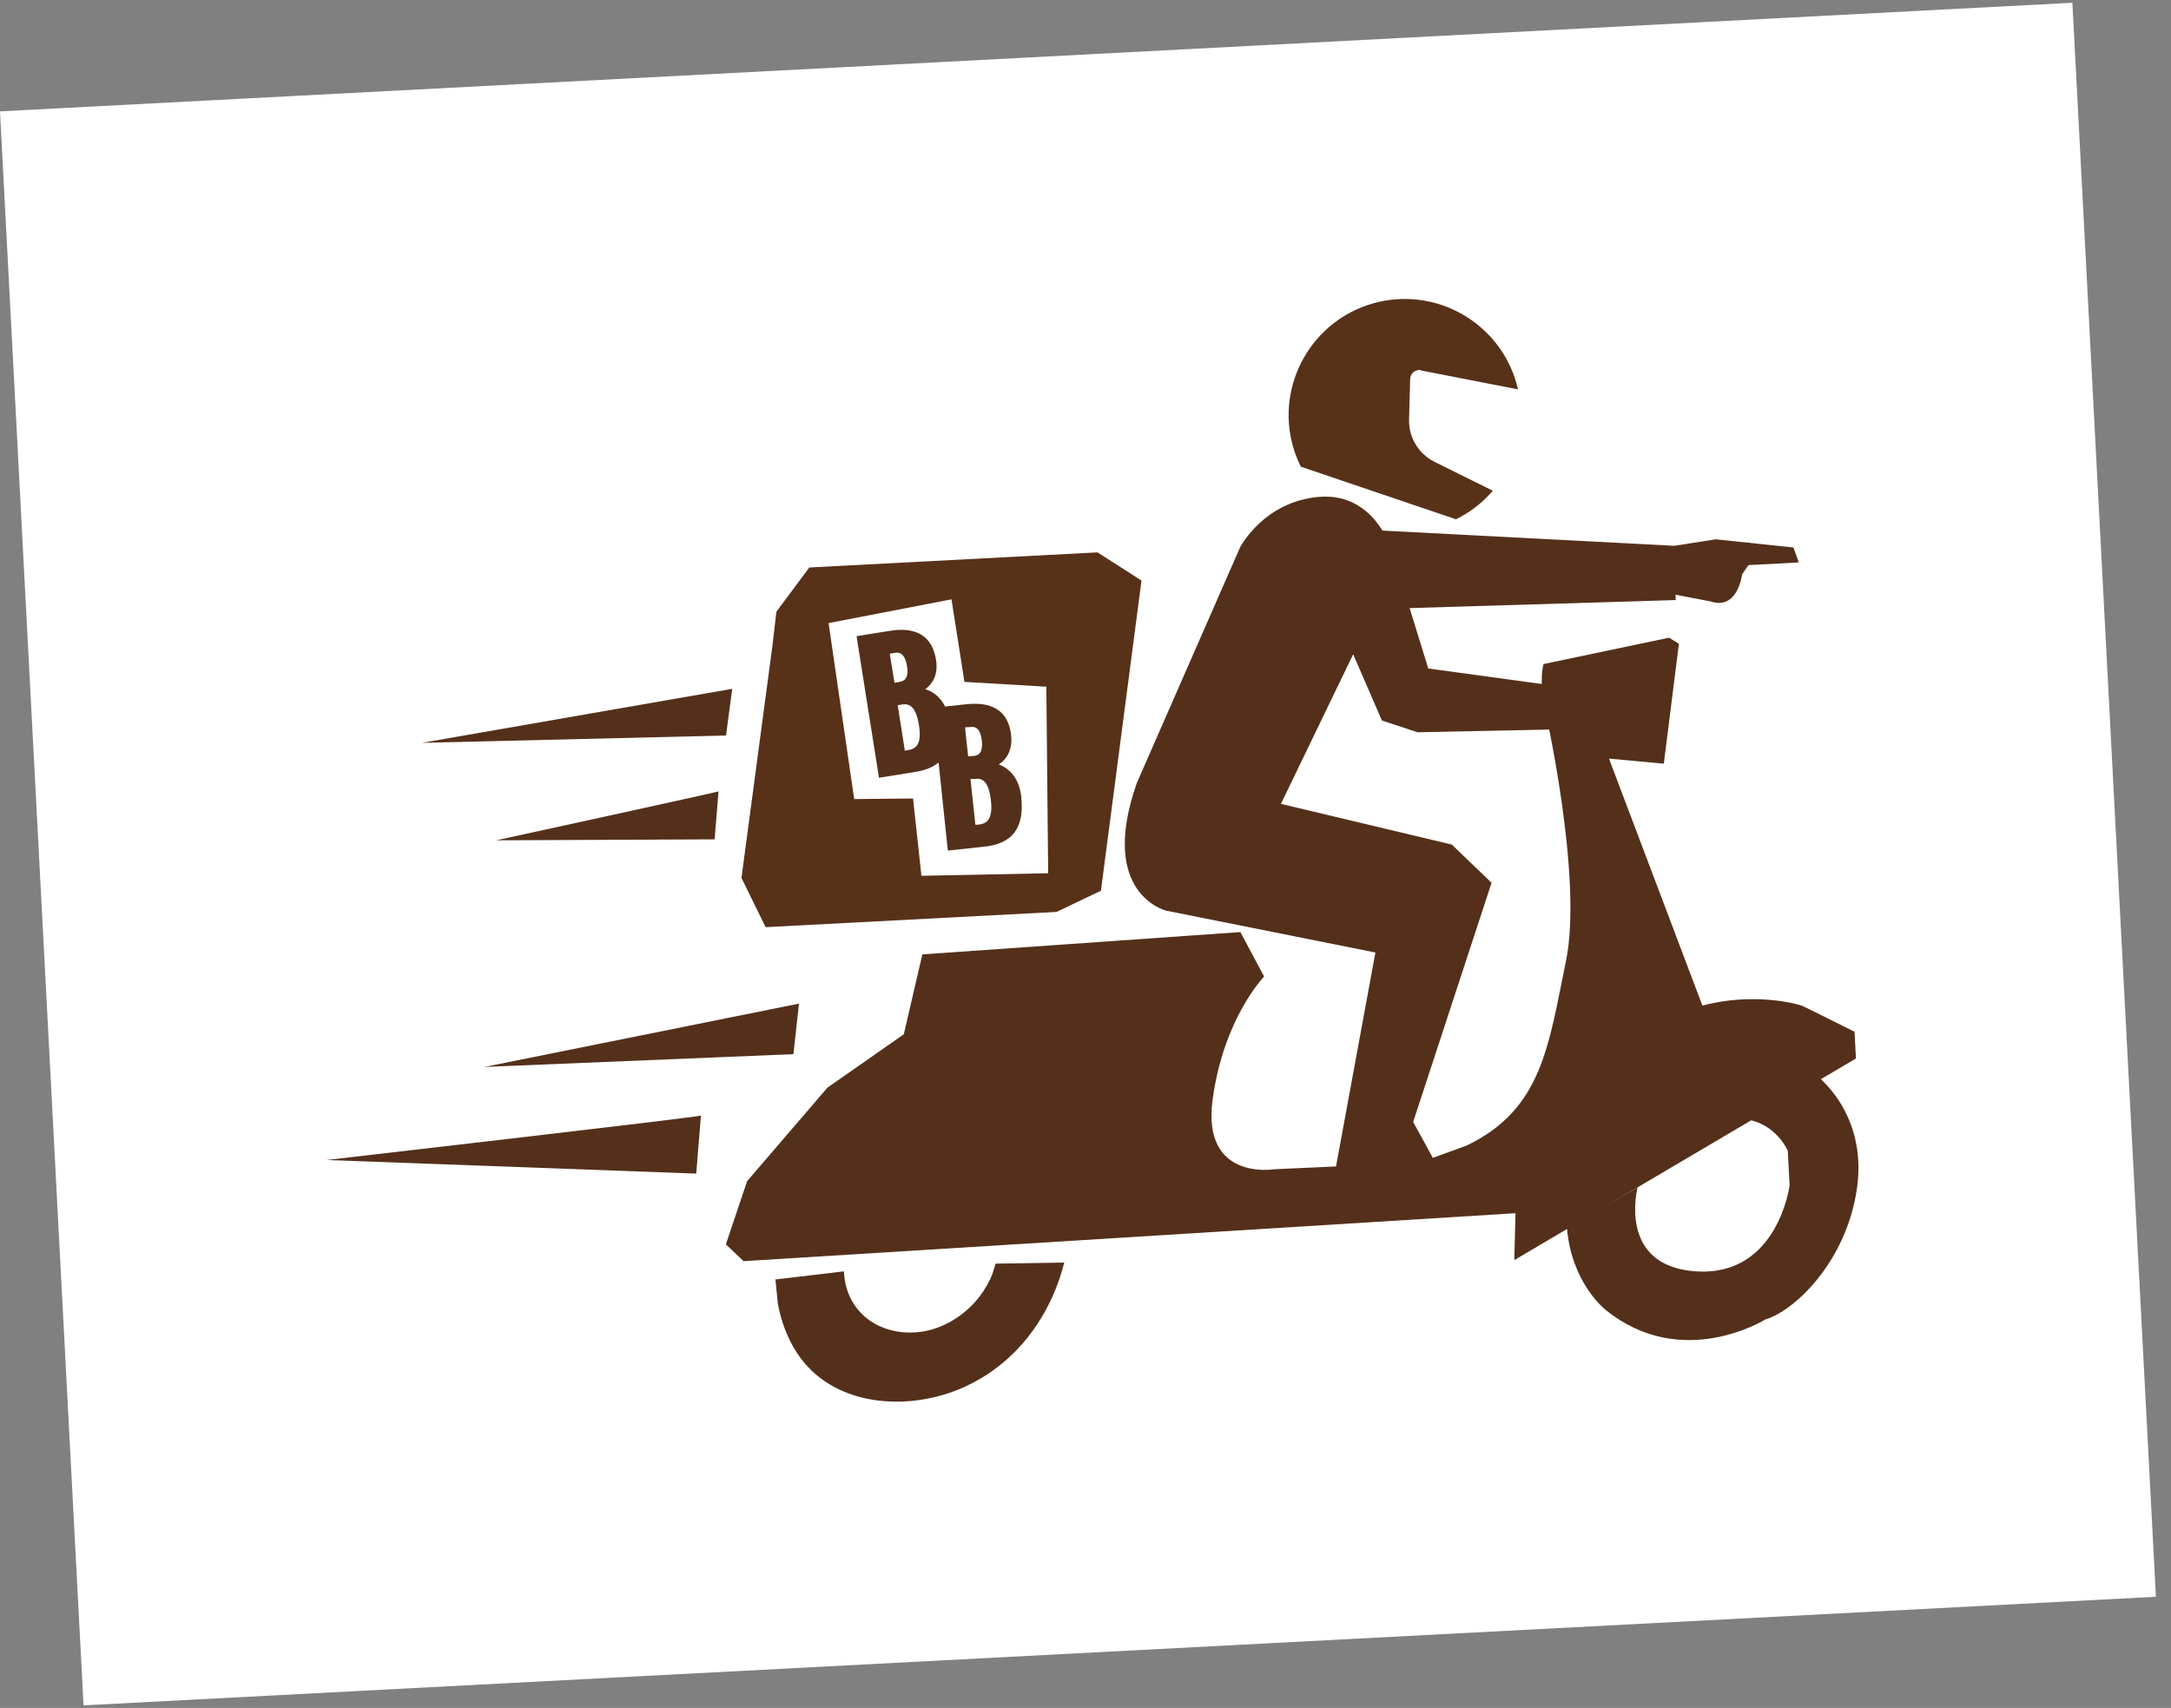 <svg width="136" height="107" viewBox="0 0 136 107" fill="none" xmlns="http://www.w3.org/2000/svg">
<rect x="0" y="0" width="136" height="107" fill="#808080" stroke="none"/>
<rect width="130" height="100" transform="translate(0 6.977) rotate(-3)" fill="white"/>
<g clip-path="url(#clip0_2075_550)">
<path d="M45.869 43.154L26.433 46.537L45.481 46.08L45.869 43.154Z" fill="#54301A"/>
<path d="M45.01 49.581C44.758 49.665 31.084 52.646 31.084 52.646L44.768 52.584L45.01 49.581Z" fill="#54301A"/>
<path d="M43.895 69.893C43.545 70.011 20.454 72.674 20.454 72.674L43.615 73.525L43.909 69.892L43.895 69.893Z" fill="#54301A"/>
<path d="M50.051 62.876L30.346 66.843L49.704 66.042L50.051 62.876Z" fill="#54301A"/>
<path d="M88.993 23.204L95.094 24.394C94.205 20.481 90.302 18.022 86.389 18.911C82.476 19.8 80.017 23.703 80.906 27.616C81.035 28.179 81.234 28.724 81.489 29.238L91.205 32.532C92.094 32.1 92.874 31.49 93.518 30.744L89.877 28.941C88.868 28.438 88.23 27.403 88.27 26.262L88.337 23.737C88.349 23.423 88.607 23.182 88.92 23.179C88.948 23.178 88.991 23.176 89.02 23.188L88.993 23.204Z" fill="#583119"/>
<path d="M48.401 40.358L46.448 55.003L47.962 58.086L66.186 57.131L68.966 55.803L71.508 36.37L68.752 34.606L50.698 35.552L48.636 38.323L48.401 40.358Z" fill="#583119"/>
<path d="M57.78 59.793L56.618 64.797L51.836 68.138L46.802 73.999L45.471 77.958L46.581 79.011L94.936 76.006L94.862 78.944L116.263 66.314L116.175 64.638C116.175 64.638 113.133 63.117 112.9 63.015C112.667 62.913 109.877 62.134 106.646 63.001L100.793 47.526L104.228 47.844L105.173 40.331L104.555 39.951L96.694 41.602C96.694 41.602 96.401 42.529 96.749 44.277C96.749 44.277 99.188 54.946 98.097 60.216C97.006 65.486 96.617 69.495 91.879 71.765L89.643 72.581L87.524 72.905L79.808 73.253C79.808 73.253 75.275 74.003 75.962 68.896C76.648 63.79 79.189 61.178 79.189 61.178L77.704 58.393L57.737 59.795L57.78 59.793Z" fill="#54301A"/>
<path d="M48.579 80.188C48.579 80.188 48.724 81.59 48.728 81.675C48.929 82.776 49.327 83.852 49.946 84.788C52.05 87.982 56.403 88.409 59.742 87.166C63.318 85.839 65.749 82.749 66.668 79.097L62.37 79.166C62.37 79.166 62.188 79.759 62.175 79.788C61.975 80.312 61.687 80.811 61.34 81.257C60.446 82.4 59.081 83.269 57.624 83.445C55.118 83.748 52.973 82.222 52.867 79.65C52.867 79.65 48.564 80.16 48.549 80.161L48.579 80.188Z" fill="#54301A"/>
<path d="M102.586 74.395C102.586 74.395 101.266 79.378 106.323 79.654C111.379 79.93 112.108 74.266 112.108 74.266L111.994 72.093C111.994 72.093 111.263 70.379 109.355 70.123L113.828 67.41C113.828 67.41 116.985 69.752 116.332 74.415C115.679 79.078 112.365 82.158 110.582 82.664C110.582 82.664 105.356 85.943 100.566 82.049C100.566 82.049 98.442 80.395 98.16 76.92L102.586 74.395Z" fill="#54301A"/>
<path d="M80.217 50.356L90.948 52.913L93.438 55.304L88.526 70.289L90.022 73.016L83.644 73.351L86.161 59.673L73.062 57.055C73.062 57.055 68.764 56.027 71.218 49.047L77.681 34.294C77.681 34.294 79.167 31.396 82.671 31.127C86.175 30.858 87.209 34.55 87.209 34.55L89.473 41.881L97.306 42.951L98.232 45.68L88.799 45.876L86.567 45.138L84.769 40.988L80.246 50.355L80.217 50.356Z" fill="#54301A"/>
<path d="M83.485 33.079L104.88 34.194L104.973 37.593L83.798 38.233L83.485 33.079Z" fill="#54301A"/>
<path d="M104.88 34.194L107.48 33.787L112.349 34.301L112.683 35.237L109.53 35.403L109.133 35.979C109.133 35.979 108.868 38.258 107.157 37.678L104.639 37.197" fill="#54301A"/>
<path d="M51.906 39.035L53.51 50.061L57.197 50.024L57.721 54.868L65.661 54.708L65.547 43.021L60.417 42.72L59.605 37.549L51.906 39.035Z" fill="white"/>
<path d="M63.989 49.996C63.848 48.664 63.164 48.116 62.569 47.891C62.996 47.612 63.438 47.076 63.343 46.084C63.112 43.846 61.115 44.065 60.449 44.128L58.438 44.347L59.376 53.286L61.501 53.06C62.337 52.974 64.277 52.758 63.975 49.997L63.989 49.996ZM60.453 45.566L60.794 45.548C61.203 45.484 61.432 45.771 61.507 46.394C61.569 47.018 61.414 47.325 60.988 47.361L60.648 47.379L60.453 45.566ZM61.299 51.661L61.1 51.671L60.794 48.81L61.092 48.795C61.446 48.748 61.934 48.836 62.075 50.153C62.211 51.385 61.781 51.607 61.299 51.661Z" fill="#54301A"/>
<path d="M59.494 45.204C59.282 43.89 58.572 43.372 57.963 43.176C58.334 42.914 58.803 42.349 58.636 41.332C58.277 39.114 56.3 39.432 55.65 39.537L53.658 39.855L55.063 48.726L57.168 48.388C57.987 48.26 59.922 47.944 59.479 45.19L59.494 45.204ZM55.725 40.957L56.063 40.897C56.473 40.833 56.715 41.105 56.819 41.726C56.922 42.333 56.768 42.655 56.358 42.719L56.034 42.779L55.739 40.957L55.725 40.957ZM56.881 46.993L56.684 47.032L56.235 44.178L56.518 44.135C56.871 44.074 57.373 44.147 57.569 45.447C57.762 46.676 57.348 46.926 56.867 46.994L56.881 46.993Z" fill="#54301A"/>
</g>
<defs>
<clipPath id="clip0_2075_550">
<rect width="96.025" height="67.35" fill="white" transform="translate(17.819 22.391) rotate(-3)"/>
</clipPath>
</defs>
</svg>
